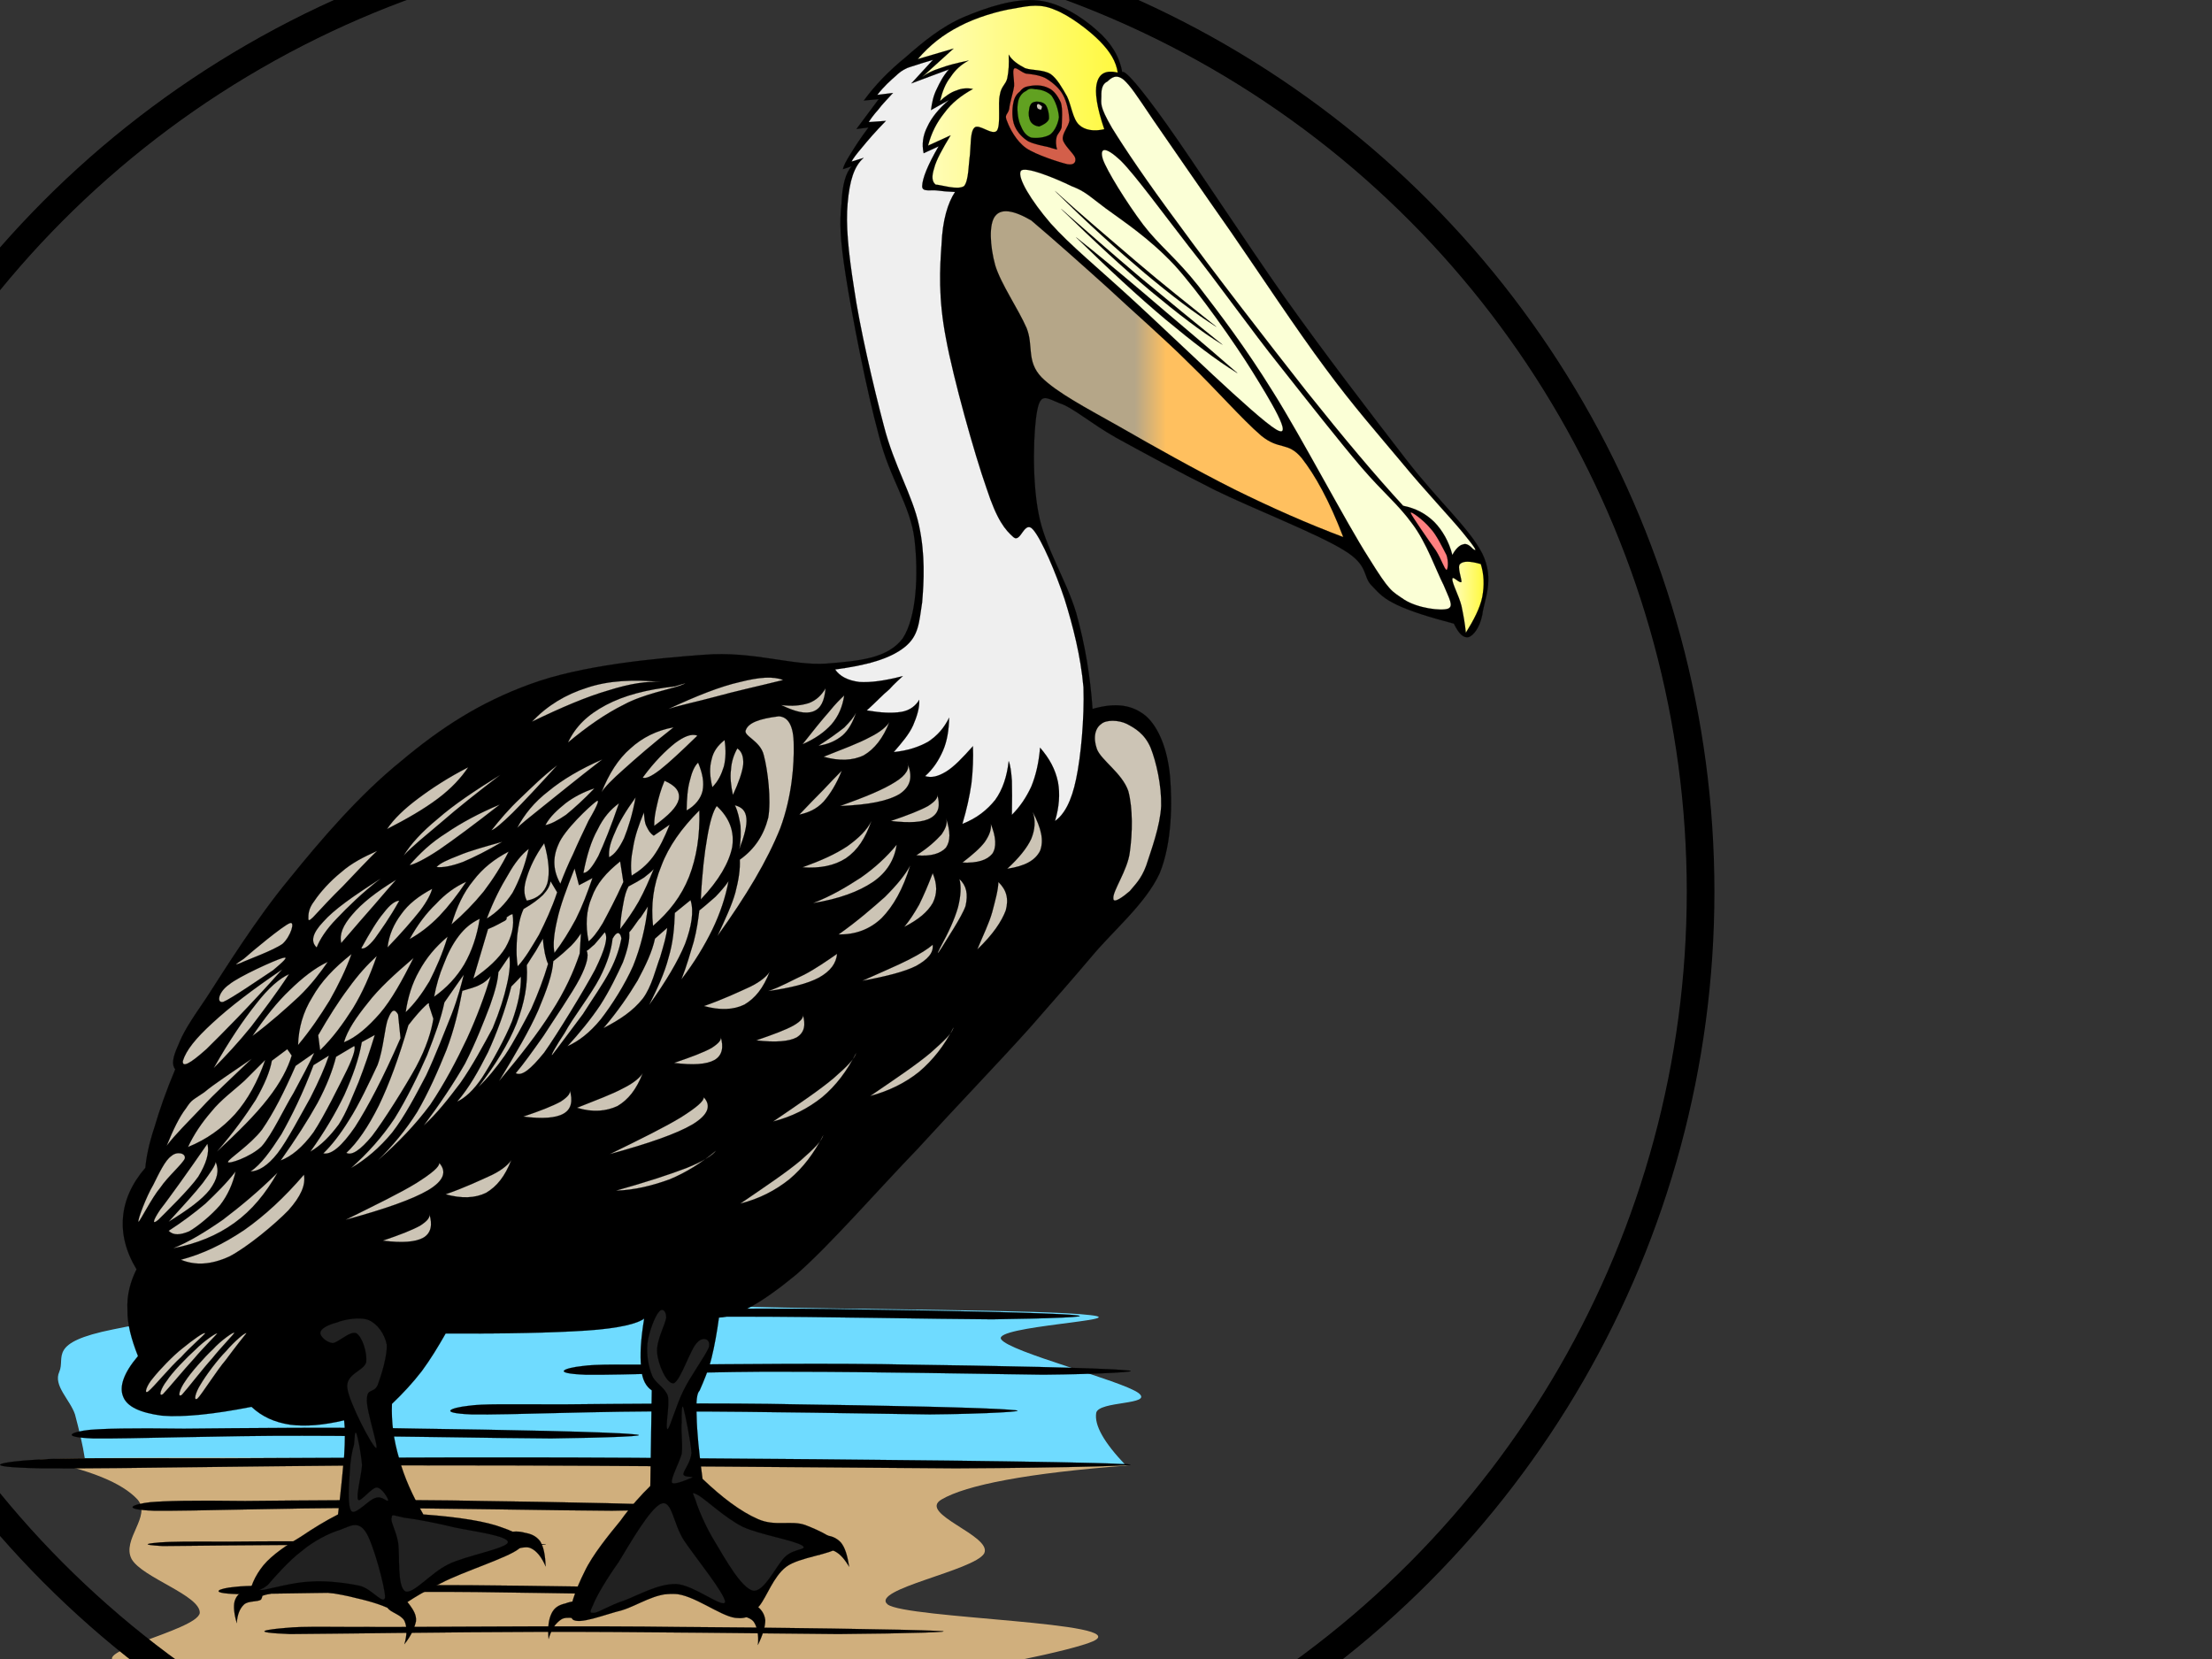<?xml version="1.0"?><svg width="640" height="480" xmlns="http://www.w3.org/2000/svg">
 <rect width="100%" height="100%" fill="#333333" stroke="none"/>
 <g>
  <title>Layer 1</title>
  <g id="g5">
   <linearGradient x1="0.499" y1="1" x2="0.499" y2="1" id="XMLID_7_">
    <stop offset="0" id="stop8" stop-color="#bffbff"/>
    <stop offset="1" id="stop10" stop-color="#1fbaff"/>
   </linearGradient>
   <path d="m24.607,422.357c-0.709,-4.609 -1.773,-8.794 -2.908,-13.118c-1.419,-4.257 -6.383,-8.37 -4.54,-12.343c1.844,-4.255 -3.546,-8.439 15.604,-12.269c19.148,-4.114 67.448,-9.505 98.086,-10.711c30.426,-1.203 52.199,2.909 83.334,4.114c31.208,0.923 88.157,0.852 101.349,2.482c12.412,1.418 -28.227,3.193 -25.885,6.95c2.267,3.688 34.965,11.986 39.786,15.604c4.398,3.476 -11.63,2.198 -12.269,5.744c-0.567,3.547 2.199,8.512 8.58,15.178l0,0c-73.19,-0.567 -133.618,-1.063 -184.257,-1.205c-50.567,-0.283 -88.795,-0.426 -116.88,-0.426l0,0z" id="path12" fill-rule="evenodd" fill="url(#XMLID_7_)"/>
   <linearGradient x1="0.497" y1="0.986" x2="0.497" y2="0.986" id="XMLID_8_">
    <stop offset="0" id="stop15" stop-color="#a1763c"/>
    <stop offset="1" id="stop17" stop-color="#ffe8bf"/>
   </linearGradient>
   <path d="m11.415,422.357c14.54,2.838 23.902,6.668 28.37,11.49c4.185,4.822 -4.681,11.561 -1.703,17.234c3.049,5.391 19.93,10.497 19.717,15.603c-0.78,5.18 -35.391,11.917 -22.554,14.753c13.05,2.412 74.895,-2.199 100.144,0.426c24.894,2.412 18.866,15.887 49.221,14.751c30.569,-1.416 119.152,-16.241 131.706,-21.772c11.915,-5.533 -54.257,-6.525 -59.505,-10.639c-5.178,-4.324 25.106,-9.787 27.942,-14.753c2.554,-5.105 -19.433,-11.487 -12.339,-15.603c7.091,-4.186 24.894,-7.659 54.185,-9.858l0,0c-97.236,-1.275 -170.5,-1.7 -223.622,-2.057c-52.767,-0.354 -82.91,-0.212 -91.562,0.425l0,0z" id="path19" fill-rule="evenodd" fill="url(#XMLID_8_)"/>
   <path d="m10.209,422.357c8.794,-0.637 22.625,-0.425 54.611,-0.425c32.127,-0.14 91.988,-0.497 135.818,0c43.688,0.284 110.286,0.921 123.478,1.632c12.268,0.354 -15.463,1.135 -47.591,1.277c-32.483,-0.214 -99.222,-0.853 -143.62,-0.853c-44.61,-0.212 -99.859,1.063 -120.64,0.853c-20.638,-0.424 -10.85,-1.988 -2.056,-2.484l0,0l-0,0z" id="path21" stroke-miterlimit="10" stroke-width="0.036" stroke="black" fill-rule="evenodd"/>
   <path d="m43.543,434.627c4.327,-0.354 11.277,-0.567 27.377,-0.354c16.029,-0.143 46.1,-0.496 68.086,0c21.774,0.283 55.461,0.922 61.986,1.629c6.242,0.499 -8.014,0.996 -23.9,1.206c-16.382,-0.07 -49.788,-0.778 -72.058,-0.778c-22.553,-0.07 -49.93,0.921 -60.498,0.778c-10.284,-0.423 -5.602,-1.983 -0.993,-2.481l0,0z" id="path23" stroke-miterlimit="10" stroke-width="0.036" stroke="black" fill-rule="evenodd"/>
   <path d="m46.38,446.259c2.979,-0.213 8.015,-0.284 19.221,-0.213c11.206,-0.143 32.341,-0.143 47.801,0c15.391,0 38.725,0.425 43.477,0.71c4.255,0.141 -5.532,0.425 -16.738,0.567c-11.561,-0.143 -34.894,-0.355 -50.568,-0.355c-15.816,0.071 -35.178,0.284 -42.483,0.355c-7.305,-0.426 -3.901,-0.78 -0.71,-1.064l0,0z" id="path25" stroke-miterlimit="10" stroke-width="0.036" stroke="black" fill-rule="evenodd"/>
   <path d="m67.728,459.167c3.83,-0.496 9.929,-0.354 24.042,-0.354c14.115,-0.284 40.569,-0.284 59.931,0c19.078,0.211 48.725,0.779 54.469,1.417c5.319,0.212 -6.88,0.923 -20.994,0.993c-14.326,0.072 -43.831,-0.781 -63.334,-0.639c-19.788,0.071 -43.902,0.568 -53.192,0.639c-8.936,-0.284 -5.035,-1.702 -0.922,-2.056l0,0z" id="path27" stroke-miterlimit="10" stroke-width="0.036" stroke="black" fill-rule="evenodd"/>
   <path d="m82.622,471.011c5.32,-0.567 13.405,-0.212 32.767,-0.282c19.361,-0.072 55.107,-0.355 81.562,0c26.313,0.14 66.102,0.708 74.186,1.135c7.59,0.282 -9.505,0.779 -28.581,0.922c-19.505,-0.143 -59.646,-0.711 -86.243,-0.64c-26.951,0.071 -59.93,0.567 -72.414,0.64c-12.483,-0.497 -6.525,-1.349 -1.277,-1.775l0,0z" id="path29" stroke-miterlimit="10" stroke-width="0.036" stroke="black" fill-rule="evenodd"/>
   <path d="m25.883,413.706c4.327,-0.354 11.277,-0.567 27.377,-0.354c16.028,-0.143 46.1,-0.496 68.086,0c21.773,0.282 55.461,0.922 61.986,1.633c6.241,0.495 -8.013,0.991 -23.9,1.203c-16.454,-0.07 -49.646,-0.778 -71.987,-0.778c-22.555,-0.072 -49.931,0.921 -60.498,0.778c-10.213,-0.426 -5.744,-1.986 -1.064,-2.482l0,0z" id="path31" stroke-miterlimit="10" stroke-width="0.036" stroke="black" fill-rule="evenodd"/>
   <path d="m135.46,406.754c4.326,-0.637 11.276,-0.425 27.376,-0.425c16.028,-0.143 46.1,-0.496 68.085,0c21.774,0.284 55.463,0.922 61.986,1.631c6.242,0.354 -8.013,1.136 -23.9,1.278c-16.452,-0.214 -49.646,-0.854 -71.986,-0.854c-22.482,-0.212 -50.072,1.063 -60.569,0.854c-10.283,-0.427 -5.602,-1.987 -0.992,-2.484l0,0z" id="path33" stroke-miterlimit="10" stroke-width="0.036" stroke="black" fill-rule="evenodd"/>
   <path d="m168.298,395.265c4.326,-0.637 11.277,-0.426 27.377,-0.426c16.028,-0.143 46.101,-0.496 68.085,0c21.632,0.284 55.392,0.922 61.917,1.632c6.17,0.354 -7.872,1.136 -23.831,1.276c-16.382,-0.213 -49.787,-0.852 -72.059,-0.852c-22.553,-0.212 -49.93,1.063 -60.497,0.852c-10.283,-0.425 -5.602,-1.986 -0.992,-2.482l0,0z" id="path35" stroke-miterlimit="10" stroke-width="0.036" stroke="black" fill-rule="evenodd"/>
   <path d="m153.545,379.237c4.396,-0.354 11.135,-0.567 27.306,-0.354c15.956,-0.143 46.241,-0.496 68.157,0c21.63,0.282 55.39,0.922 61.916,1.631c6.169,0.497 -7.873,0.993 -23.83,1.205c-16.384,-0.071 -49.789,-0.778 -72.059,-0.778c-22.554,-0.072 -49.931,0.921 -60.498,0.778c-10.283,-0.426 -5.602,-1.986 -0.992,-2.482l0,0z" id="path37" stroke-miterlimit="10" stroke-width="0.036" stroke="black" fill-rule="evenodd"/>
   <path d="m324.684,20.862c-0.781,-4.61 -3.405,-8.724 -7.305,-12.057c-4.043,-3.688 -10.568,-7.944 -16.88,-8.653c-6.667,-0.78 -15.035,1.986 -21.562,4.752c-6.523,2.766 -12.057,7.376 -16.879,11.631c-5.036,4.115 -8.796,8.014 -12.129,12.554l0,0l4.327,-0.425l-6.454,8.653l3.475,-0.427l0,0c-2.411,3.192 -3.972,5.675 -5.248,7.732c-1.275,2.056 -1.986,3.403 -2.129,4.326l0,0l2.556,-0.852l0,0c-1.774,1.844 -2.767,5.461 -2.98,10.852c-0.567,5.178 -0.497,9.929 1.278,21.135c1.771,11.276 5.956,32.837 9.503,45.816c3.121,12.625 9.22,20.355 10.355,30.284c1.134,9.858 0.636,22.27 -3.406,28.51c-4.396,5.816 -12.482,6.525 -22.055,7.305c-9.861,0.71 -21.137,-3.688 -35.463,-2.553c-14.539,1.064 -35.462,3.05 -50.143,8.44c-14.681,5.319 -26.029,12.695 -37.589,22.412c-11.916,9.646 -22.909,22.412 -32.412,34.184c-9.433,11.418 -18.44,25.889 -23.759,34.115c-5.319,7.73 -6.88,10.426 -8.228,13.829c-1.63,3.548 -1.915,5.676 -0.85,6.951l0,0c-2.695,6.383 -4.611,11.985 -6.029,16.809c-1.561,4.682 -2.34,8.581 -2.624,11.702l0,0c-3.972,4.611 -6.028,9.361 -6.454,14.256c-0.426,4.894 0.78,9.929 3.901,15.106l0,0c-1.772,3.546 -2.837,7.447 -2.624,11.703c-0.071,4.113 1.134,8.58 3.05,13.403l0,0c-4.114,4.824 -5.461,8.795 -4.327,11.633c1.064,2.978 4.894,4.752 11.206,5.602c6.17,0.497 14.823,-0.353 25.958,-2.552l0,0c3.05,2.836 6.596,4.467 11.206,5.178c4.539,0.566 9.646,0.141 15.603,-1.278l0,0c0.284,2.484 0.284,5.673 0,10.354c-0.425,4.542 -0.921,10.072 -1.772,16.882l0,0c-3.758,1.913 -7.093,3.973 -10.781,6.454c-3.83,2.269 -8.156,5.106 -10.78,8.227c-2.412,2.979 -4.113,6.523 -4.327,10.354l0,0c4.256,-1.985 9.008,-2.907 14.256,-3.049c5.106,-0.071 11.986,0.921 16.808,2.199c4.681,1.063 8.441,2.268 11.277,3.899l0,0c2.908,-2.481 7.376,-5.32 13.405,-8.227c6.17,-3.263 19.221,-7.305 22.482,-9.929c2.837,-2.696 -0.213,-4.539 -4.751,-6.1c-4.61,-1.774 -12.341,-3.05 -22.909,-3.83l0,0c-3.12,-5.461 -5.531,-10.709 -6.95,-16.028c-1.632,-5.392 -2.341,-10.71 -2.128,-15.959l0,0c3.263,-3.12 5.958,-6.028 8.653,-9.503c2.553,-3.476 4.751,-7.094 6.88,-10.852l0,0c17.659,0.07 30.851,-0.212 40.639,-0.851c9.716,-0.64 14.963,-2.058 16.807,-3.476l0,0c-0.992,5.957 -1.275,10.709 -0.85,14.255c0.212,3.547 1.489,5.462 3.049,6.525l0,0l-0.424,27.66l0,0c-2.625,2.554 -5.604,5.816 -8.653,10.071c-3.263,3.972 -8.085,9.858 -10.355,14.68c-2.342,4.681 -5.32,11.847 -3.475,13.831c1.844,1.633 9.149,-1.349 14.255,-2.624c4.681,-1.418 9.716,-5.105 15.107,-4.751c5.532,0.143 13.261,6.384 17.731,6.95c3.97,0.425 4.47,-0.993 6.951,-3.477c2.199,-2.765 4.042,-8.438 7.729,-11.275c3.688,-2.839 13.617,-3.688 14.753,-5.603c0.778,-2.271 -5.248,-4.966 -9.079,-6.456c-4.113,-1.559 -8.723,0.497 -13.829,-1.771c-5.037,-2.199 -10.284,-6.172 -16.028,-11.632l0,0c-1.064,-7.874 -1.633,-13.831 -1.703,-18.157c-0.213,-4.397 0.07,-6.667 0.851,-7.376l0,0c1.206,-2.766 2.624,-6.029 3.477,-9.504c0.851,-3.475 1.561,-7.447 2.126,-11.632l0,0c5.463,-0.282 12.695,-4.467 22.483,-12.554c9.716,-8.51 23.404,-24.255 35.036,-36.312c11.276,-12.341 23.9,-25.462 32.412,-34.966c8.298,-9.504 11.276,-12.836 17.66,-20.354c6.312,-7.659 15.886,-15.533 19.931,-24.397c3.615,-8.794 3.615,-20.71 2.977,-28.085c-0.71,-7.731 -3.262,-14.043 -6.879,-17.306c-3.972,-3.333 -8.795,-4.043 -15.532,-2.128l0,0c-0.639,-9.22 -2.128,-18.511 -4.752,-27.873c-2.836,-9.433 -9.008,-18.866 -10.851,-28.583c-1.985,-10 -1.489,-24.397 -0.425,-29.787c0.991,-5.32 2.624,-3.759 6.523,-2.2c3.688,1.136 8.865,5.745 16.384,10.001c7.517,4.113 17.375,9.503 28.511,15.106c10.851,5.32 29.434,12.554 37.164,17.306c7.518,4.467 5.531,7.73 8.227,10.354c2.411,2.553 3.406,3.688 7.376,5.603c3.901,1.844 9.362,3.547 16.383,5.391l0,0c1.49,3.049 2.838,4.254 4.326,3.901c1.278,-0.497 3.121,-2.554 3.902,-6.455c0.497,-4.326 3.688,-10.142 0,-17.731c-3.902,-7.518 -12.625,-15.036 -22.058,-27.234c-9.645,-12.482 -23.476,-30.497 -34.966,-46.667c-11.632,-16.525 -26.312,-39.079 -34.184,-50.143c-7.873,-11.057 -12.2,-15.951 -12.979,-15.242l0,0z" id="path39" stroke-miterlimit="10" stroke-width="0.036" stroke="black" fill-rule="evenodd"/>
   <linearGradient x1="0.014" y1="0.506" x2="0.974" y2="0.506" id="XMLID_9_">
    <stop offset="0" id="stop42" stop-color="#fffdbf"/>
    <stop offset="1" id="stop44" stop-color="#fff93f"/>
   </linearGradient>
   <path d="m428.445,163.205c0.922,2.908 1.062,6.169 0.425,9.503c-0.639,3.191 -2.484,6.737 -4.752,10.355l0,0c-0.284,-2.767 -0.71,-5.107 -1.277,-7.802c-0.709,-2.837 -2.765,-6.596 -2.624,-7.73c0,-1.135 2.057,1.348 2.624,0.851c0.143,-0.78 -1.275,-4.326 -0.425,-5.177c0.921,-0.922 2.837,-0.922 6.029,0l0,0z" id="path46" stroke-miterlimit="10" stroke-width="0.036" stroke="black" fill-rule="evenodd" fill="url(#XMLID_9_)"/>
   <path d="m418.517,164.907c-0.711,-0.426 -1.351,-2.837 -3.052,-5.603c-2.057,-2.837 -6.949,-9.929 -7.305,-10.852c-0.284,-0.922 3.688,1.986 5.604,4.327c1.843,1.844 3.688,5.815 4.753,7.801c0.707,2.057 0.352,4.327 0,4.327l0,0z" id="path48" stroke-miterlimit="10" stroke-width="0.036" stroke="black" fill-rule="evenodd" fill="#ff8080"/>
   <linearGradient x1="0" y1="0.498" x2="1" y2="0.498" id="XMLID_10_">
    <stop offset="0" id="stop51" stop-color="#fffdbf"/>
    <stop offset="1" id="stop53" stop-color="#fff93f"/>
   </linearGradient>
   <path d="m319.505,37.386c-2.126,-6.241 -2.836,-10.709 -2.126,-13.404c0.708,-2.767 2.623,-3.759 6.028,-2.979l0,0c-0.497,-3.192 -2.129,-5.958 -5.178,-9.079c-3.121,-3.191 -9.008,-7.588 -12.979,-9.078c-4.112,-1.773 -7.162,-1.276 -11.632,-0.425c-4.822,0.709 -11.347,2.695 -16.028,5.177c-4.822,2.482 -8.582,5.461 -12.057,9.503l0,0l10.355,-3.049l-9.08,8.227l0,0c1.278,-0.993 2.909,-1.844 5.179,-2.553c2.27,-0.851 4.822,-1.489 8.229,-2.198l0,0c-2.2,1.205 -3.832,2.694 -5.178,4.751c-1.49,1.844 -2.413,4.255 -3.051,6.951l0,0c1.418,-1.348 3.263,-2.625 4.751,-3.051c1.42,-0.638 3.263,-0.78 4.753,-0.425l0,0c-3.333,1.845 -6.171,4.043 -8.228,6.88c-2.271,2.837 -3.759,5.745 -4.752,9.503l0,0l6.526,-2.979l0,0c-2.342,3.902 -4.185,7.164 -4.753,9.504c-0.78,2.412 -0.638,3.901 0.426,4.751l0,0c-1.418,-0.142 -1.418,-0.142 0,0c1.346,0 6.384,1.702 8.227,0.425c1.349,-1.56 1.278,-6.313 1.703,-9.078c0.282,-2.979 0.07,-6.596 1.276,-7.802c1.275,-1.347 5.178,2.412 6.524,0.852c1.207,-1.774 0.214,-7.873 0.85,-10.355c0.357,-2.482 1.703,-2.978 2.129,-4.751c0.425,-1.987 0.567,-4.184 0.425,-6.88l0,0c0.994,1.703 2.839,2.908 4.752,3.901c1.987,0.709 5.178,0.355 7.377,1.702c1.845,1.278 3.334,3.972 4.751,6.455c1.207,2.41 1.633,6.525 3.476,8.227c1.631,1.561 4.326,1.988 7.305,1.277l0,0z" id="path55" stroke-miterlimit="10" stroke-width="0.036" stroke="black" fill-rule="evenodd" fill="url(#XMLID_10_)"/>
   <path d="m405.962,146.326c-8.157,-8.866 -17.163,-19.575 -28.085,-33.264c-10.924,-13.901 -27.378,-35.106 -36.739,-48.016c-9.576,-12.907 -15.675,-21.985 -19.434,-28.085c-3.688,-6.383 -3.05,-6.95 -3.05,-9.078c-0.07,-2.341 0.426,-3.688 1.774,-4.327c0.992,-0.921 2.481,-2.34 4.752,-0.425c1.985,1.844 3.475,4.113 8.58,11.703c5.106,7.376 13.972,20.284 22.483,32.412c8.37,12.128 18.724,27.874 27.235,39.292c8.155,11.064 15.318,19.149 22.055,27.235c6.526,7.943 14.258,16.1 17.731,20.355c3.405,4.185 4.398,5.674 2.98,4.752l0,0c-1.063,-1.135 -2.057,-1.773 -2.98,-1.348c-0.922,0.143 -2.197,1.348 -3.049,3.05l0,0c-0.993,-3.972 -2.979,-7.234 -5.178,-9.504c-2.551,-2.483 -5.318,-3.973 -9.075,-4.752l0,0z" id="path57" stroke-miterlimit="10" stroke-width="0.036" stroke="black" fill-rule="evenodd" fill="#fbffd6"/>
   <path d="m346.74,82.777c-6.453,-8.156 -11.419,-11.773 -15.957,-17.731c-4.824,-6.382 -10.639,-15.815 -11.703,-19.007c-0.993,-3.334 0.638,-3.83 5.177,0.425c4.256,4.255 11.986,14.894 19.93,25.107c7.873,9.858 17.731,23.83 26.314,34.54c8.297,10.497 16.808,21.348 23.332,29.007c6.384,7.448 10.568,10.64 14.753,16.384c4.185,5.531 6.949,13.618 9.077,17.731c1.632,3.971 3.05,6.17 1.278,6.879c-1.985,0.709 -8.724,-0.142 -12.554,-2.554c-3.832,-2.624 -4.185,-2.198 -10.355,-12.127c-6.597,-10.284 -19.361,-34.752 -27.66,-47.944c-8.226,-13.263 -15.531,-22.766 -21.632,-30.71l0,0z" id="path59" stroke-miterlimit="10" stroke-width="0.036" stroke="black" fill-rule="evenodd" fill="#fbffd6"/>
   <path d="m319.933,60.295c-5.037,-3.76 -5.888,-4.895 -9.93,-6.455c-4.327,-2.127 -13.688,-6.028 -14.682,-4.325c-0.992,1.915 2.978,8.51 8.652,15.106c5.603,6.313 13.617,12.767 24.61,22.909c10.922,10 34.683,33.192 40.639,36.738c5.533,3.263 -2.057,-9.007 -6.88,-16.808c-4.964,-8.016 -15.46,-22.979 -22.482,-30.711c-7.445,-7.943 -14.822,-12.695 -19.927,-16.454l0,0z" id="path61" stroke-miterlimit="10" stroke-width="0.036" stroke="black" fill-rule="evenodd" fill="#fbffd6"/>
   <linearGradient x1="0.412" y1="0.693" x2="0.602" y2="0.693" id="XMLID_11_">
    <stop offset="0" id="stop64" stop-color="#b5a688"/>
    <stop offset="0.466" id="stop66" stop-color="#ffc05f"/>
   </linearGradient>
   <path d="m298.371,63.77c-5.248,-3.05 -8.723,-3.475 -10.426,-1.276c-1.843,2.27 -1.561,8.581 0,14.255c1.631,5.391 6.666,12.625 9.078,18.157c2.058,5.106 -0.143,9.575 4.326,14.255c4.469,4.469 13.05,8.937 22.482,14.256c9.362,5.391 22.27,12.625 33.263,18.157c10.781,5.319 21.207,9.929 31.562,13.83l0,0c-4.042,-10.568 -8.155,-17.943 -12.058,-22.908c-4.042,-4.824 -6.383,-2.128 -11.702,-6.455c-5.532,-4.751 -13.334,-13.688 -20.71,-20.78c-7.517,-7.518 -16.17,-14.965 -23.758,-22.057c-7.801,-7.022 -14.966,-13.405 -22.057,-19.434l0,0z" id="path68" stroke-miterlimit="10" stroke-width="0.036" stroke="black" fill-rule="evenodd" fill="url(#XMLID_11_)"/>
   <path d="m263.334,19.372c-1.063,0.284 -2.694,1.135 -4.112,2.554c-1.49,1.276 -3.547,3.121 -5.391,5.531l0,0l4.54,-0.566l0,0c-1.703,1.914 -3.121,3.262 -4.256,4.822c-1.207,1.347 -2.128,2.553 -2.768,3.617l0,0l4.966,-0.354l0,0c-2.979,3.049 -5.248,5.673 -6.809,7.588c-1.631,1.915 -2.767,3.403 -3.12,4.184l0,0l3.475,-1.063l0,0c-2.767,2.411 -4.042,6.667 -4.609,13.049c-0.568,6.171 0.143,13.83 1.843,24.611c1.561,10.922 5.533,28.157 8.653,39.93c2.907,11.418 8.299,20.071 10.142,28.724c1.845,8.439 1.419,16.312 0.921,22.269c-0.921,5.816 -0.921,9.717 -5.178,13.05c-4.253,3.334 -10.921,5.177 -19.998,6.383l0,0c1.346,1.986 3.688,3.192 7.021,3.617c3.191,0.212 7.376,-0.355 12.553,-1.703l0,0c-0.778,0.781 -2.339,2.058 -3.899,3.83c-1.915,1.561 -3.83,3.688 -6.526,6.099l0,0c4.257,0.71 7.235,0.852 10.001,0.426c2.553,-0.426 4.185,-1.844 5.177,-3.475l0,0c0.143,2.34 -0.71,4.893 -1.771,7.376c-1.136,2.553 -3.264,5.035 -5.605,7.73l0,0c4.045,-0.425 7.094,-1.417 9.93,-2.978c2.767,-1.844 4.541,-3.902 6.1,-6.951l0,0c-0.07,3.476 -0.566,6.737 -1.772,9.504c-1.206,2.766 -2.838,5.319 -5.178,7.376l0,0c1.771,0.566 3.688,0.141 6.028,-1.277c2.34,-1.418 4.751,-3.971 7.802,-7.375l0,0c0.143,3.333 0,7.021 -0.427,10.78c-0.566,3.83 -1.346,7.447 -2.624,11.702l0,0c4.185,-1.63 7.163,-4.042 9.505,-6.95c2.199,-3.049 3.403,-6.879 3.899,-11.206l0,0c0.498,1.206 0.71,2.979 0.924,5.604c0.07,2.624 0.07,5.745 0,9.929l0,0c2.34,-2.341 4.112,-4.965 5.603,-8.157c1.346,-3.263 2.199,-7.021 2.553,-11.277l0,0c2.766,3.192 4.398,6.241 5.177,9.929c0.64,3.476 0.354,7.234 -0.851,11.277l0,0c2.626,-1.844 4.753,-5.604 6.1,-12.128c1.418,-6.666 2.411,-17.802 2.128,-26.524c-0.779,-9.008 -3.05,-17.802 -5.462,-25.533c-2.554,-7.66 -6.596,-17.163 -9.077,-20.071c-2.624,-3.05 -3.546,4.042 -5.745,2.128c-2.342,-2.128 -4.681,-4.681 -7.802,-14.256c-3.405,-9.646 -9.575,-31.632 -11.702,-43.264c-2.269,-11.773 -1.772,-20.284 -1.275,-27.163c0.282,-7.093 1.843,-12.057 3.899,-15.178l0,0c-1.985,-0.071 -3.617,-0.214 -5.178,-0.426c-1.772,-0.284 -4.396,0.567 -4.327,-1.277c0.072,-2.198 1.563,-6.028 4.752,-11.489l0,0l-4.324,1.986l0,0c-0.567,-2.624 -0.213,-5.178 1.063,-7.66c1.205,-2.624 3.192,-5.105 6.241,-7.73l0,0l-5.178,2.908l0,0c0.284,-2.128 0.638,-4.043 1.63,-6.029c0.924,-1.986 1.917,-3.9 3.548,-5.745l0,0l-10.853,4.042l6.241,-6.809l0,0c-2.2,0.641 -4.399,1.35 -6.598,2.059l0,0z" id="path70" stroke-miterlimit="10" stroke-width="0.036" stroke="black" fill-rule="evenodd" fill="#efefef"/>
   <path d="m293.405,19.868c-0.566,0.568 0.07,2.979 0,5.037c-0.282,2.056 -1.205,4.539 -1.418,6.596c-0.354,1.702 -1.561,1.56 -0.567,3.688c0.638,1.772 2.553,5.602 5.461,7.659c2.767,1.915 9.574,4.114 11.986,4.68c2.199,0.355 2.482,-0.921 2.199,-1.914c-0.355,-1.135 -3.263,-3.618 -3.548,-5.249c-0.282,-1.772 1.633,-3.617 1.917,-5.532c-0.142,-2.34 -0.781,-5.461 -1.917,-7.447c-1.133,-2.127 -3.617,-4.043 -5.248,-4.894c-1.843,-0.851 -4.113,-1.064 -5.46,-1.206c-1.489,-0.495 -2.978,-2.056 -3.405,-1.418l0,0z" id="path72" stroke-miterlimit="10" stroke-width="0.036" stroke="black" fill-rule="evenodd" fill="#d35f4a"/>
   <path d="m297.165,25.047c-0.78,0.141 -1.49,0.638 -2.129,1.488c-0.85,0.638 -1.561,1.631 -1.843,3.263c-0.354,1.702 -0.496,4.68 0.425,6.738c0.781,1.773 2.199,3.333 3.972,4.397c1.702,0.78 3.83,1.206 5.533,1.561c1.275,0.354 2.269,0.709 2.695,0.78l0,0c-0.284,-1.277 -0.427,-2.34 -0.143,-3.475c0.214,-1.135 1.064,-1.489 1.489,-2.979c0.071,-1.774 0.354,-5.32 -0.212,-7.093c-0.853,-1.915 -2.059,-3.617 -3.619,-4.255c-1.699,-0.852 -3.756,-0.993 -6.168,-0.425l0,0z" id="path74" stroke-miterlimit="10" stroke-width="0.036" stroke="black" fill-rule="evenodd"/>
   <path d="m299.577,25.826c-1.278,-0.284 -1.916,-0.213 -2.696,0.497c-1.063,0.425 -2.127,1.702 -2.34,3.262c-0.354,1.561 -0.142,4.611 0.638,6.454c0.711,1.774 1.489,3.121 3.12,3.76c1.418,0.283 4.114,0.071 5.603,-0.921c1.349,-1.064 2.271,-3.263 2.484,-4.965c-0.143,-2.27 -1.063,-4.751 -2.199,-6.312c-1.349,-1.278 -3.334,-1.775 -4.61,-1.775l0,0z" id="path76" stroke-miterlimit="10" stroke-width="0.036" stroke="black" fill-rule="evenodd" fill="#61a121"/>
   <path d="m299.01,29.584c-0.781,0.213 -1.207,1.277 -1.277,2.341c-0.212,0.922 -0.071,2.271 0.425,3.192c0.496,0.851 1.42,1.348 2.483,1.489c0.922,-0.354 2.411,-1.064 2.836,-2.128c0.143,-1.205 -0.282,-3.333 -0.993,-4.185c-0.779,-0.92 -2.767,-1.062 -3.474,-0.709l0,0z" id="path78" stroke-miterlimit="10" stroke-width="0.036" stroke="black" fill-rule="evenodd"/>
   <path d="m311.35,68.663c9.576,9.363 17.944,17.093 25.887,23.76c7.872,6.525 14.541,11.702 20.782,15.532l0,0c-10.144,-8.865 -19.08,-16.241 -26.81,-22.908c-7.802,-6.596 -14.328,-12.057 -19.859,-16.384l0,0z" id="path80" stroke-miterlimit="10" stroke-width="0.036" stroke="black" fill-rule="evenodd"/>
   <path d="m307.022,60.437c9.576,9.362 17.945,17.092 25.888,23.759c7.874,6.525 14.54,11.703 20.781,15.532l0,0c-8.156,-6.525 -15.889,-12.908 -23.761,-19.433c-7.87,-6.667 -15.318,-13.192 -22.908,-19.858l0,0z" id="path82" stroke-miterlimit="10" stroke-width="0.036" stroke="black" fill-rule="evenodd"/>
   <path d="m305.25,55.26c9.435,9.361 18.085,17.092 25.959,23.759c7.801,6.525 14.609,11.702 20.708,15.532l0,0c-7.941,-6.383 -15.46,-12.27 -23.333,-19.007c-7.943,-6.81 -15.46,-13.122 -23.334,-20.284l0,0z" id="path84" stroke-miterlimit="10" stroke-width="0.036" stroke="black" fill-rule="evenodd"/>
   <linearGradient x1="0.5" y1="0.998" x2="0.5" y2="0.998" id="XMLID_12_">
    <stop offset="0" id="stop87" stop-color="#b5a688"/>
    <stop offset="0.466" id="stop89" stop-color="#e2e2e2"/>
   </linearGradient>
   <path d="m300.214,30.152c0.143,-0.284 0.924,0.284 1.278,0.639c0.07,0.284 -0.215,0.708 -0.284,0.993c-0.355,-0.071 -0.78,-0.212 -0.994,-0.426c-0.282,-0.354 -0.282,-1.134 0,-1.206l0,0zm-42.907,178.798c-0.639,1.063 -2.412,2.767 -5.604,4.327c-3.261,1.773 -7.729,3.404 -13.404,5.674l0,0c4.47,1.277 8.44,1.135 11.632,-0.425c3.049,-1.775 5.601,-4.965 7.376,-9.576l0,0zm5.177,11.702c0.85,1.49 -0.214,3.618 -3.478,5.603c-3.475,2.199 -8.438,4.255 -15.956,6.95l0,0c8.369,-0.354 13.76,-1.418 17.234,-3.475c3.264,-2.198 3.904,-5.035 2.2,-9.078l0,0zm8.652,9.079c0.356,0.993 -0.425,2.057 -2.624,3.475c-2.34,1.277 -5.745,2.624 -10.78,4.327l0,0c5.46,0.638 9.435,0.426 11.632,-0.922c2.269,-1.349 2.765,-3.547 1.772,-6.88l0,0zm2.553,6.879c0.496,1.49 0.07,2.837 -1.275,4.823c-1.49,1.63 -3.832,3.901 -7.306,6.028l0,0c4.324,0.426 7.091,-0.567 8.581,-2.199c1.349,-1.985 1.349,-4.609 0,-8.652l0,0zm12.978,1.772c0.215,1.561 -0.354,3.192 -1.7,5.178c-1.349,1.845 -3.617,3.759 -6.526,6.029l0,0c4.47,0.141 7.094,-0.71 8.654,-2.554c1.275,-1.843 1.133,-4.822 -0.428,-8.653l0,0zm12.129,-3.474c0.852,2.341 0.71,5.035 -0.425,7.801c-1.206,2.625 -3.617,5.603 -6.951,8.652l0,0c5.177,-0.779 8.086,-2.411 9.504,-5.176c1.135,-2.979 0.426,-6.383 -2.128,-11.277l0,0zm28.085,22.908c1.42,-1.774 3.263,-3.334 4.753,-7.376c1.418,-4.397 4.042,-11.418 4.327,-17.234c0.142,-5.957 -1.418,-12.766 -3.051,-16.879c-1.773,-4.113 -4.609,-5.674 -6.879,-6.879c-2.481,-1.206 -6.029,-1.206 -7.377,0c-1.773,1.206 -2.481,3.9 -1.275,7.305c1.275,3.262 7.305,6.951 9.077,12.128c1.349,5.106 1.206,12.199 0.425,17.731c-0.637,5.178 -5.034,11.277 -4.752,13.334c-0.069,1.7 3.052,-0.641 4.752,-2.13l0,0zm-101.561,-50.568c-5.745,0.709 -8.724,1.915 -9.505,3.901c-0.993,1.773 4.185,3.05 5.178,7.376c1.134,4.254 2.199,12.836 1.276,18.084c-1.276,4.964 -3.83,9.008 -8.227,12.129l0,0c0.142,2.694 -0.284,5.672 -1.276,9.503c-0.993,3.617 -2.979,7.801 -5.178,12.553l0,0c8.44,-11.772 14.396,-21.772 18.156,-31.134c3.477,-9.362 4.042,-18.795 3.901,-24.186c0.001,-5.531 -1.63,-8.085 -4.325,-8.226l0,0zm26.809,30.284c-1.276,2.625 -3.688,4.965 -6.95,7.305c-3.546,2.341 -7.519,4.113 -12.979,6.099l0,0c4.965,0.354 9.148,-0.425 12.555,-2.624c3.401,-2.34 5.6,-5.745 7.374,-10.78l0,0zm7.306,6.88c-2.837,3.476 -6.384,6.738 -10.356,9.503c-4.254,2.767 -8.509,5.32 -13.829,7.376l0,0c7.519,-1.204 13.192,-3.333 17.307,-6.099c4.041,-2.766 6.238,-6.453 6.878,-10.78l0,0zm3.899,6.028c-1.488,2.767 -3.828,5.603 -7.305,9.079c-3.688,3.261 -7.801,6.878 -13.404,10.851l0,0c4.753,0.071 9.008,-1.418 12.482,-4.752c3.335,-3.404 6.171,-8.369 8.227,-15.178l0,0zm6.526,2.199c-1.349,3.545 -2.554,6.312 -3.902,9.077c-1.488,2.624 -2.836,4.681 -4.327,6.455l0,0c4.185,-2.128 6.741,-4.327 8.229,-6.879c1.348,-2.697 1.348,-5.39 0,-8.653l0,0l0,-0zm7.73,1.702c0.568,2.057 0.426,4.893 -0.425,8.227c-0.993,3.403 -2.624,7.02 -5.178,11.702l0,0c-0.994,1.986 -0.852,1.986 0.427,0c1.203,-2.058 5.885,-9.006 6.948,-12.127c0.782,-3.476 0.285,-5.887 -1.772,-7.802l0,0zm11.276,0.851c-0.07,2.411 -0.921,5.391 -1.771,8.652c-0.924,3.334 -2.624,6.668 -4.327,10.853l0,0c4.539,-4.327 7.021,-8.086 8.227,-11.278c0.92,-3.403 0.213,-5.957 -2.129,-8.227l0,0zm-19.006,18.156c-1.419,1.206 -3.477,2.553 -6.951,4.326c-3.475,1.772 -7.944,3.617 -13.404,6.1l0,0c6.878,-1.275 12.269,-2.624 15.604,-4.327c3.263,-1.844 5.034,-3.686 4.751,-6.099l0,0zm-27.66,2.624c-2.979,2.057 -6.241,4.327 -9.505,6.029c-3.545,1.63 -6.666,3.475 -10.426,4.75l0,0c6.456,-0.921 11.349,-2.125 14.683,-3.899c3.402,-1.914 4.963,-4.113 5.248,-6.88l0,0zm-19.505,5.178c-0.639,1.063 -2.41,2.767 -5.602,4.326c-3.264,1.489 -7.731,3.617 -13.405,5.603l0,0c4.608,1.277 8.51,1.135 11.702,-0.425c3.122,-1.843 5.462,-4.752 7.305,-9.504l0,0zm-36.738,29.362c-0.638,1.063 -2.411,2.767 -5.602,4.327c-3.263,1.772 -7.731,3.403 -13.405,5.674l0,0c4.61,1.418 8.511,0.992 11.702,-0.497c3.121,-1.845 5.461,-4.751 7.305,-9.504l0,0zm-38.014,25.108c-0.639,1.063 -2.412,2.765 -5.604,4.325c-3.262,1.491 -7.73,3.618 -13.404,5.604l0,0c4.61,1.275 8.511,1.136 11.702,-0.425c3.122,-1.845 5.462,-4.752 7.306,-9.504l0,0zm59.221,-2.697c-0.993,1.347 -3.76,3.121 -8.582,5.036c-4.824,1.844 -11.703,4.112 -20.355,6.525l0,0c5.461,-0.143 10.637,-1.489 15.531,-3.264c4.753,-1.984 9.221,-4.75 13.406,-8.297l0,0zm40.567,-28.298c-0.426,1.702 -2.624,3.901 -6.595,7.376c-4.045,3.405 -9.859,7.306 -17.449,12.482l0,0c5.534,-1.418 10.072,-3.76 14.186,-7.021c3.972,-3.333 7.163,-7.517 9.858,-12.837l0,0zm28.158,-7.376c-0.354,1.703 -2.768,3.901 -6.667,7.377c-4.043,3.405 -9.857,7.305 -17.448,12.481l0,0c5.319,-1.418 10.143,-3.759 14.185,-7.02c3.901,-3.335 7.305,-7.519 9.93,-12.838l0,0zm-37.661,31.137c-0.425,1.7 -2.624,3.899 -6.596,7.376c-4.042,3.403 -9.857,7.303 -17.447,12.482l0,0c5.533,-1.421 10.071,-3.76 14.185,-7.023c3.972,-3.333 7.161,-7.517 9.858,-12.835l0,0zm-29.789,-28.653c0.497,0.993 -0.354,2.057 -2.552,3.475c-2.271,1.275 -5.888,2.624 -10.852,4.326l0,0c5.532,0.708 9.433,0.426 11.703,-0.853c2.199,-1.275 2.767,-3.687 1.701,-6.948l0,0zm23.76,-6.455c0.496,0.993 -0.354,2.128 -2.553,3.403c-2.27,1.278 -5.887,2.624 -10.851,4.327l0,0c5.531,0.639 9.431,0.354 11.701,-0.851c2.199,-1.348 2.768,-3.545 1.703,-6.879l0,0zm-67.377,21.987c0.355,0.992 -0.424,2.056 -2.624,3.474c-2.34,1.277 -5.745,2.624 -10.78,4.327l0,0c5.461,0.708 9.433,0.425 11.631,-0.853c2.269,-1.275 2.766,-3.686 1.773,-6.948l0,0zm-40.639,35.886c0.355,0.993 -0.425,2.057 -2.624,3.475c-2.34,1.278 -5.745,2.624 -10.781,4.327l0,0c5.533,0.711 9.433,0.426 11.702,-0.85c2.2,-1.278 2.768,-3.689 1.703,-6.952l0,0zm79.434,-33.688c0.071,1.133 -2.127,2.979 -6.595,5.814c-4.681,2.837 -11.278,6.101 -20.568,10.639l0,0c11.419,-3.12 19.291,-5.887 23.9,-8.582c4.539,-2.764 5.534,-5.389 3.263,-7.871l0,0zm-76.526,19.007c0.071,1.135 -2.128,2.978 -6.596,5.816c-4.61,2.837 -11.347,6.098 -20.497,10.639l0,0c11.419,-3.121 19.291,-5.888 23.901,-8.583c4.61,-2.766 5.391,-5.39 3.192,-7.872l0,0zm-82.839,62.271c-1.772,1.985 -2.765,4.821 -1.347,3.829c1.561,-1.205 6.383,-7.162 9.503,-9.929c2.695,-2.979 6.737,-6.453 6.951,-6.878c-0.283,-0.497 -3.83,2.127 -6.525,4.324c-2.766,2.128 -6.808,6.384 -8.582,8.654l0,0zm4.043,0.709c-1.702,2.127 -2.624,4.894 -1.135,3.901c1.276,-1.277 6.312,-7.377 9.078,-10.354c2.554,-3.049 6.383,-6.809 6.596,-7.164c0,-0.426 -3.901,2.198 -6.241,4.611c-2.482,2.197 -6.879,6.737 -8.298,9.006l0,0zm5.32,0.142c-1.631,2.27 -2.412,4.966 -0.994,3.97c1.278,-1.346 6.029,-7.516 8.795,-10.565c2.482,-3.121 6.241,-6.951 6.383,-7.376c0,-0.497 -3.972,2.27 -6.17,4.752c-2.483,2.268 -6.525,6.879 -8.014,9.219l0,0zm4.397,0.991c-1.49,2.342 -2.128,4.966 -0.851,4.044c1.276,-1.276 5.532,-8.086 8.156,-11.135c2.553,-3.476 5.532,-7.234 5.957,-7.729c-0.142,-0.497 -3.617,2.481 -5.816,5.105c-2.552,2.553 -5.957,7.164 -7.446,9.715l0,0zm152.768,-145.604c-1.063,1.561 -2.411,3.051 -3.759,4.469c-1.489,1.275 -3.05,2.695 -4.681,3.971l0,0c-0.354,2.767 -0.71,5.603 -1.632,9.079c-0.992,3.264 -1.985,6.88 -3.545,10.852l0,0c3.688,-4.823 6.666,-9.717 8.937,-14.397c2.269,-4.682 3.83,-9.434 4.68,-13.974l0,0zm-10.993,5.461c-1.56,1.275 -3.049,2.481 -4.54,3.688l0,0c-0.141,4.327 -0.496,8.581 -1.844,13.05c-1.134,4.396 -3.262,8.937 -5.602,13.616l0,0c4.894,-6.879 8.369,-12.695 10.426,-17.729c1.844,-4.966 2.624,-9.433 1.56,-12.625l0,0zm-6.738,8.016c-1.206,1.063 -2.411,2.126 -3.545,3.121l0,0c-0.851,3.899 -2.624,7.587 -5.035,12.126c-2.554,4.256 -5.745,8.937 -9.859,13.76l0,0c4.822,-2.481 8.51,-4.966 11.347,-8.511c2.624,-3.476 3.76,-8.652 5.037,-11.986c1.064,-3.618 1.843,-6.172 2.055,-8.51l0,0zm-5.602,-6.172c-0.638,0.923 -1.065,1.703 -2.057,3.121c-1.064,1.064 -1.915,2.766 -3.334,4.327l0,0c0.213,2.199 -0.497,5.106 -1.844,8.724c-1.561,3.405 -3.829,8.156 -6.525,12.341c-2.696,4.043 -5.958,8.014 -9.503,11.915l0,0c3.262,-1.489 6.383,-3.83 9.646,-7.801c3.191,-4.114 6.95,-10.001 9.362,-15.463c2.198,-5.461 3.617,-11.278 4.255,-17.164l0,0zm-7.659,9.293c-0.143,-1.207 -0.639,-1.561 -0.922,-1.632c-0.567,0.071 -0.921,0.425 -1.632,1.632l0,0c-0.354,3.12 -1.346,6.737 -3.758,11.418c-2.411,4.681 -7.943,11.772 -10.07,15.814c-2.483,3.688 -4.397,7.165 -3.547,6.313c0.993,-1.205 5.745,-7.659 8.795,-11.701c2.767,-4.398 5.815,-8.653 7.802,-12.482c1.913,-3.689 2.835,-6.81 3.332,-9.362l0,0zm-4.824,-1.846c-1.134,1.349 -2.127,2.624 -2.979,3.546c-0.994,0.781 -1.56,1.489 -2.27,1.845l0,0c0.71,1.135 0.143,3.899 -1.986,8.014c-2.127,4.115 -7.446,11.846 -10.496,16.598c-3.262,4.609 -5.674,8.013 -8.015,10.779l0,0c1.773,0.922 4.256,-1.063 8.228,-5.958c3.688,-5.177 11.703,-18.299 14.752,-24.044c2.908,-5.957 3.83,-9.362 2.766,-10.78l0,0zm-6.879,0.354c-0.639,0.923 -1.49,2.198 -2.837,3.547c-1.419,1.347 -3.05,2.836 -5.178,4.468l0,0c-0.213,3.76 -1.844,8.227 -4.326,14.185c-2.553,5.816 -6.526,12.554 -11.348,20.498l0,0c6.171,-7.306 11.206,-13.76 15.105,-19.93c3.973,-6.102 6.526,-11.846 8.228,-16.952l0,0l0.356,-5.816l0,0zm-10.993,1.492c-0.71,1.133 -1.207,2.127 -2.057,3.545c-0.709,1.135 -1.773,2.695 -2.624,4.113l0,0c0.354,5.532 -0.639,10.923 -2.979,16.95c-2.341,5.816 -6.099,11.917 -10.993,18.298l0,0c2.483,-2.339 5.035,-5.389 7.661,-9.148c2.624,-3.901 5.248,-9.007 7.589,-13.403c1.985,-4.469 3.616,-8.725 4.893,-13.05l0,0c-0.425,-0.853 -0.639,-1.845 -0.921,-2.98c-0.215,-1.136 -0.498,-2.836 -0.569,-4.325l0,0zm-6.384,10.992c-0.921,0.993 -1.844,1.915 -2.766,2.836l0,0c-1.844,7.163 -4.184,13.404 -6.738,19.009c-2.837,5.603 -5.461,10.283 -8.937,14.325l0,0c2.057,-0.921 4.752,-3.191 7.306,-7.092c2.624,-4.044 6.666,-11.347 8.581,-16.17c1.774,-4.966 2.625,-9.079 2.554,-12.908l0,0zm-3.333,-5.958c-1.063,1.561 -2.127,3.121 -3.191,4.681l0,0c-0.071,1.986 -0.78,5.106 -2.411,9.645c-1.703,4.47 -4.114,10.711 -7.235,16.81c-3.262,5.674 -7.234,11.632 -11.915,17.874l0,0c3.83,-3.476 7.092,-7.659 10.567,-12.271c3.404,-4.821 6.809,-11.134 9.362,-15.886c2.057,-4.966 3.334,-9.079 4.114,-12.625c0.851,-3.618 0.994,-6.172 0.709,-8.228l0,0zm-5.39,5.816c-0.639,0.779 -1.631,1.771 -2.979,2.41c-1.348,0.781 -3.191,1.207 -5.248,1.845l0,0c-1.064,5.674 -2.341,11.205 -4.61,17.163c-2.341,5.816 -5.249,12.412 -8.44,17.872c-3.404,5.391 -7.093,9.789 -11.347,13.974l0,0c5.745,-4.966 10.779,-10.214 15.107,-16.03c4.113,-6.099 7.66,-12.837 10.638,-19.148c2.907,-6.313 5.106,-12.342 6.879,-18.086l0,0zm-7.801,-0.426c-1.915,2.694 -3.759,5.39 -5.603,8.014l0,0c-0.993,4.752 -2.766,9.504 -5.036,15.319c-2.411,5.532 -5.887,12.626 -9.362,18.228c-3.688,5.531 -7.802,10.072 -12.624,14.397l0,0c4.255,-2.482 8.228,-5.816 11.915,-10.284c3.688,-4.752 6.88,-10.922 9.858,-16.596c2.695,-5.745 5.392,-12.767 7.305,-17.52c1.915,-4.962 2.837,-8.722 3.547,-11.558l0,0zm-10.072,8.866c0.143,-0.852 -0.141,-0.78 -1.134,0.212c-0.994,0.922 -2.696,2.767 -4.823,5.533l0,0c-2.766,9.432 -5.532,17.021 -8.582,23.333c-3.049,6.1 -6.17,10.638 -9.361,13.618l0,0c1.561,0.85 4.042,-0.781 7.446,-4.895c3.334,-4.327 9.575,-14.257 12.696,-19.93c3.049,-5.674 4.469,-10.426 5.035,-13.972l0,0l-1.277,-3.899l0,0zm-8.937,2.625c-0.993,-1.703 -1.843,-1.42 -2.836,1.133c-1.064,2.342 -1.277,8.583 -3.121,13.546c-2.27,4.823 -5.39,11.49 -8.227,15.889c-2.625,4.256 -5.107,7.376 -7.447,9.645l0,0c2.34,0.496 5.39,-2.127 9.148,-7.589c3.688,-5.744 8.085,-14.042 13.192,-25.745l0,0l-0.709,-6.879l0,0zm-6.737,5.956c-1.277,0.71 -2.553,1.418 -3.758,2.057l0,0c-0.852,4.966 -2.625,9.787 -5.036,15.249c-2.553,5.319 -5.745,10.709 -9.858,16.453l0,0c3.262,-1.914 5.745,-4.538 8.227,-7.872c2.271,-3.475 3.901,-8.014 5.745,-12.27c1.701,-4.398 3.262,-8.937 4.68,-13.617l0,0zm-5.957,3.191c-1.773,1.064 -3.546,2.129 -5.249,3.121l0,0c-0.993,3.901 -2.694,8.369 -5.39,13.404c-2.765,4.965 -6.312,10.497 -10.638,16.598l0,0c3.05,-1.136 6.313,-3.76 9.503,-8.158c3.192,-4.823 7.519,-13.688 9.717,-18.084c2.057,-4.257 2.483,-6.455 2.057,-6.881l0,0zm-7.305,2.767c-1.489,0.922 -2.979,1.844 -4.469,2.765l0,0c-3.121,8.299 -6.312,14.682 -9.29,20.002c-3.263,5.034 -5.887,8.723 -8.937,10.779l0,0c2.27,-0.069 4.965,-1.631 7.801,-5.248c2.908,-3.758 6.809,-11.276 9.504,-16.028c2.483,-4.893 4.185,-8.724 5.391,-12.27l0,0zm-4.256,-0.781c-1.844,1.277 -3.618,2.553 -5.391,3.759l0,0c-3.404,7.73 -6.382,13.618 -9.716,18.441c-3.404,4.467 -9.788,8.509 -9.859,9.361c-0.07,0.779 6.455,-1.349 9.717,-4.47c3.049,-3.402 6.596,-11.133 9.291,-15.531c2.483,-4.609 4.469,-8.368 5.958,-11.56l0,0zm-6.524,0.781c-0.426,-0.638 -0.851,-1.277 -1.277,-1.845l0,0l-4.467,3.334l0,0c-0.568,3.192 -2.128,6.881 -4.681,11.348c-2.837,4.398 -6.312,9.29 -11.206,14.964l0,0c6.242,-5.813 11.064,-10.565 14.752,-15.317c3.616,-4.611 5.815,-8.867 6.879,-12.484l0,0zm-7.66,1.275c-1.419,1.421 -3.404,3.406 -5.958,5.959c-2.836,2.625 -6.879,5.531 -9.645,9.008c-2.696,3.12 -5.036,6.524 -6.738,10.212l0,0c5.319,-2.127 9.858,-5.391 13.616,-9.504c3.689,-4.185 6.596,-9.504 8.725,-15.675l0,0zm-3.901,-0.353c-6.028,4.185 -10.709,7.163 -13.759,9.716c-3.263,2.271 -3.547,1.987 -5.249,4.61c-1.916,2.483 -3.688,6.101 -5.604,10.853l0,0c2.483,-3.263 6.028,-6.738 10.072,-10.993c3.972,-4.328 9.008,-8.867 14.54,-14.186l0,0l0,0zm-23.263,28.156c-1.773,1.136 -3.617,5.106 -5.249,8.37c-1.915,3.19 -4.61,10.211 -4.254,10.639c0.354,0.069 3.829,-6.951 6.312,-9.86c2.199,-3.261 6.383,-6.809 7.092,-8.438c0.355,-1.632 -2.412,-2.129 -3.901,-0.711l0,0zm-3.192,15.461c-2.34,3.477 -2.34,4.469 -0.566,2.98c1.772,-1.774 9.078,-8.865 11.559,-12.482c2.2,-3.619 3.333,-6.88 2.625,-9.504l0,0c-2.979,4.255 -5.603,8.084 -7.873,11.205c-2.269,3.119 -4.185,5.815 -5.745,7.801l0,0zm2.412,3.548c5.603,-3.477 9.574,-6.313 11.915,-9.293c2.199,-3.049 2.766,-5.46 1.703,-8.013l0,0c-0.212,1.276 -1.561,3.049 -3.759,6.1c-2.341,2.976 -5.533,6.454 -9.859,11.206l0,0zm0,2.623c1.418,1.419 3.404,1.206 5.957,0.142c2.483,-1.418 6.455,-4.681 8.937,-7.588c2.199,-2.838 3.688,-6.17 4.468,-9.718l0,0c-2.624,3.405 -5.532,6.241 -8.724,9.293c-3.262,2.764 -6.809,5.388 -10.638,7.871l0,0zm1.347,5.036c6.667,-1.278 12.554,-3.617 17.66,-7.306c5.107,-3.688 9.008,-8.44 12.482,-14.538l0,0c-5.603,5.53 -10.779,9.787 -15.815,13.617c-5.107,3.545 -9.787,6.381 -14.327,8.227l0,0zm2.2,3.332c4.183,1.703 8.652,1.491 13.971,-0.921c5.248,-2.696 13.333,-9.435 17.163,-13.404c3.546,-3.973 5.036,-7.305 4.469,-10.283l0,0c-5.674,6.596 -11.349,11.844 -17.306,16.028c-6.17,4.112 -11.915,6.88 -18.297,8.58l0,0zm150.002,-130.002c-5.106,5.107 -8.866,10.355 -10.993,16.029c-2.34,5.673 -3.05,11.205 -2.411,17.377l0,0c4.681,-4.044 8.156,-8.512 10.426,-14.185c2.198,-5.674 3.19,-11.986 2.978,-19.221l0,0zm5.035,-1.276c-1.063,1.49 -1.985,4.539 -2.766,9.149c-0.781,4.397 -1.489,10.356 -1.844,17.872l0,0c5.319,-5.602 8.156,-10.637 9.079,-15.105c0.709,-4.54 -0.78,-8.512 -4.469,-11.916l0,0zm5.248,-0.213c0.923,1.844 1.277,3.829 1.631,5.957c0.072,2.199 0.143,4.256 -0.354,6.737l0,0c1.489,-3.9 2.271,-6.878 2.057,-8.935c-0.213,-2.27 -1.418,-3.263 -3.334,-3.759l0,0zm-23.474,18.44c-0.78,0.922 -1.632,1.489 -2.837,2.482c-1.206,0.781 -2.696,1.632 -4.468,2.555l0,0c-0.639,1.133 -1.136,2.765 -1.49,4.893c-0.355,1.985 -0.851,4.469 -0.923,7.447l0,0c1.985,-2.624 3.688,-5.035 5.39,-8.015c1.632,-2.979 2.979,-6.099 4.328,-9.362l0,0zm-9.718,-2.199c-3.971,3.192 -6.809,6.384 -8.227,10.426c-1.631,3.759 -1.844,8.086 -0.922,12.695l0,0c0.922,-0.638 2.483,-2.481 4.114,-5.248c1.631,-3.049 3.617,-6.738 5.958,-11.915l0,0l-0.923,-5.958l0,0zm3.334,4.115c2.198,-1.348 4.255,-2.909 6.17,-5.461c1.915,-2.625 3.262,-5.461 4.822,-9.291l0,0l-4.609,3.191l0,0c-1.065,-0.709 -1.49,-1.489 -2.057,-2.624c-0.639,-1.206 -0.639,-2.483 -0.78,-4.115l0,0c-1.491,3.617 -2.624,6.88 -3.121,10.072c-0.638,3.122 -0.779,5.673 -0.425,8.228l0,0zm-11.347,0.708c-1.349,0.709 -2.625,1.418 -3.901,2.056l0,0l-1.277,-4.823l0,0c-2.341,5.958 -4.114,10.639 -5.037,14.895c-0.921,3.972 -1.275,7.234 -0.78,9.505l0,0c2.2,-2.838 4.256,-6.171 6.171,-9.719c1.915,-3.828 3.263,-7.445 4.824,-11.914l0,0zm-10.214,4.113c-0.638,-1.064 -1.275,-2.128 -1.915,-3.192l0,0c-0.213,1.42 -0.851,2.483 -2.198,3.973c-1.348,1.275 -3.121,2.625 -5.604,4.042l0,0c-1.063,2.27 -1.49,4.823 -1.844,7.659c-0.213,2.695 -0.354,5.673 0.143,8.937l0,0c2.34,-2.553 4.042,-5.603 6.169,-9.148c1.844,-3.689 3.689,-7.589 5.249,-12.271l0,0zm-12.908,6.312c-0.638,0.142 -1.134,0.497 -1.49,0.781c-0.567,0.212 0.213,0.497 -0.708,1.133c-0.922,0.427 -2.554,1.491 -4.894,2.412l0,0l-4.256,14.326l0,0c4.256,-2.907 7.447,-5.886 9.291,-8.935c1.844,-3.262 2.624,-6.311 2.057,-9.717l0,0zm-9.504,1.35c-2.482,1.204 -4.326,2.693 -6.1,5.034c-1.773,2.34 -3.121,4.965 -4.326,8.155c-1.205,2.839 -2.127,5.959 -2.765,9.362l0,0c3.616,-2.553 6.525,-5.674 8.723,-9.362c2.199,-3.828 3.688,-8.227 4.468,-13.189l0,0zm-9.29,5.176c-3.618,3.05 -6.171,6.171 -8.228,9.93c-2.057,3.617 -3.262,7.588 -3.901,11.915l0,0c2.553,-2.413 4.752,-5.391 6.88,-8.937c1.915,-3.831 3.759,-7.873 5.249,-12.908l0,0zm-9.859,6.171c-5.39,4.609 -10.071,8.865 -13.263,13.05c-3.262,4.042 -5.814,7.73 -6.878,11.347l0,0c3.545,-1.418 7.021,-4.468 10.425,-8.369c3.405,-3.971 6.454,-9.576 9.716,-16.028l0,0zm-10.638,-0.568c-2.766,2.553 -5.319,5.32 -8.227,9.362c-2.836,3.759 -5.745,8.369 -8.724,13.546l0,0l0.567,4.326l0,0c3.688,-3.545 6.596,-7.589 9.504,-12.128c2.766,-4.538 4.965,-9.575 6.88,-15.106l0,0zm-7.305,-0.568c-5.106,4.042 -8.794,7.943 -11.348,12.482c-2.695,4.327 -3.972,8.937 -4.113,13.831l0,0c3.617,-4.327 6.382,-8.44 9.148,-12.91c2.483,-4.395 4.681,-8.864 6.313,-13.403l0,0zm-6.88,2.271c-3.688,1.7 -7.447,4.681 -10.993,8.155c-3.617,3.403 -7.305,8.086 -10.781,13.264l0,0c5.249,-3.902 9.717,-7.944 13.405,-11.35c3.617,-3.474 6.312,-7.091 8.369,-10.069l0,0zm-11.205,3.546c-2.695,1.206 -5.958,3.971 -9.504,8.58c-3.618,4.541 -7.802,10.64 -12.27,18.583l0,0c3.476,-3.477 7.164,-7.447 10.781,-11.915c3.545,-4.681 7.305,-9.574 10.993,-15.248l0,0zm-1.987,-1.35c-8.794,5.959 -15.248,10.925 -20.143,15.463c-4.893,4.468 -7.659,7.943 -8.581,10.993l0,0c-0.213,1.985 1.986,0.922 6.88,-3.476c4.681,-4.61 12.057,-11.986 21.844,-22.98l0,0zm-2.624,0.214c2.695,-2.27 4.894,-4.185 2.767,-3.545c-2.128,0.566 -12.766,5.39 -15.461,7.658c-3.192,2.199 -3.759,5.533 -1.703,5.035c2.199,-0.85 11.276,-7.091 14.397,-9.148l0,0zm-9.503,-2.057c1.914,-0.922 9.646,-3.688 12.27,-5.602c2.341,-2.129 3.758,-6.669 2.057,-5.959c-1.916,0.71 -10.993,8.227 -13.263,10.283c-2.412,1.632 -3.121,2.058 -1.064,1.278l0,0zm114.398,-47.943c-2.766,3.83 -4.752,7.092 -5.957,10.07c-1.349,2.979 -1.916,5.107 -1.703,7.235l0,0c1.631,-0.851 2.978,-2.695 4.327,-5.532c1.206,-2.979 2.411,-6.809 3.333,-11.773l0,0zm-4.822,1.701c-2.411,1.773 -4.468,4.043 -6.171,7.589c-1.844,3.263 -3.121,7.447 -4.113,12.554l0,0c1.205,0 2.552,-1.631 4.326,-4.894c1.631,-3.547 3.617,-8.369 5.958,-15.249l0,0zm-8.795,5.036c2.908,-4.965 3.333,-6.525 2.057,-5.461c-1.631,1.206 -9.149,8.157 -10.78,12.341c-1.773,3.972 -1.49,7.66 0.567,11.348l0,0c1.063,-2.768 2.198,-5.532 3.688,-8.582c1.348,-3.121 2.837,-6.241 4.468,-9.646l0,0zm-12.837,6.525c-2.695,3.759 -4.114,6.95 -5.035,9.859c-0.923,2.836 -0.923,4.893 0,6.737l0,0c3.121,-0.567 5.105,-2.341 5.958,-5.036c0.708,-2.836 0.495,-6.595 -0.923,-11.56l0,0zm-4.468,1.632c-2.057,1.561 -4.043,4.043 -5.958,7.446c-2.127,3.475 -4.185,7.448 -6.171,12.696l0,0c2.837,-1.703 5.32,-4.185 7.448,-7.447c1.915,-3.546 3.475,-7.519 4.681,-12.695l0,0zm-5.815,0.78c-4.114,2.127 -7.519,4.823 -10.214,8.369c-2.908,3.546 -4.752,7.588 -6.313,12.694l0,0c3.476,-2.978 6.384,-5.957 9.292,-9.502c2.695,-3.548 5.106,-7.306 7.235,-11.561l0,0zm-12.27,8.723c-3.191,1.418 -6.1,3.545 -8.724,6.383c-2.837,2.696 -5.39,6.099 -7.659,10.213l0,0c3.049,-1.701 5.815,-3.829 8.582,-6.667c2.765,-2.907 5.177,-6.028 7.801,-9.929l0,0zm-9.858,2.056c-3.901,2.057 -6.88,4.398 -8.937,7.305c-2.127,2.838 -3.545,5.958 -3.972,9.647l0,0c4.043,-4.185 7.164,-7.802 9.362,-10.568c2.199,-2.907 3.192,-5.035 3.547,-6.384l0,0zm-9.504,3.406c-1.206,0.071 -2.695,1.133 -4.469,3.475c-1.985,2.339 -3.971,5.673 -6.525,10.284l0,0c0.639,0.425 2.128,-0.497 3.901,-2.765c1.703,-2.413 4.255,-5.888 7.093,-10.994l0,0zm-16.809,12.269c3.759,-4.396 7.092,-8.228 9.716,-11.206c2.624,-3.12 4.681,-5.391 6.171,-7.093l0,0c-5.958,3.617 -10,6.88 -12.696,10.071c-2.695,3.122 -3.759,5.675 -3.191,8.228l0,0zm-7.093,1.277c0.852,-2.199 2.695,-5.178 5.816,-8.369c3.121,-3.263 7.163,-7.305 12.695,-11.561l0,0c-8.014,5.105 -13.546,9.007 -16.596,12.482c-3.121,3.264 -3.758,5.745 -1.915,7.448l0,0zm-1.063,-8.725c2.624,-2.836 5.39,-5.814 8.581,-8.935c3.192,-3.334 8.085,-8.583 10.001,-10.284c1.63,-1.774 1.63,-1.774 0,0l0,0c-3.972,1.772 -7.447,3.545 -10.426,6.169c-3.192,2.555 -6.171,5.887 -7.802,8.369c-1.774,2.271 -1.703,4.044 -1.703,5.037c0.001,0.78 0.356,0.568 1.349,-0.356l0,0l0,0zm26.241,-17.872c2.554,-2.766 6.313,-5.745 10.994,-9.716c4.54,-3.972 10.284,-8.511 16.95,-13.617l0,0c-7.446,4.609 -13.475,8.653 -18.085,12.695c-4.682,3.83 -7.873,7.376 -9.859,10.638l0,0zm1.703,2.765c1.206,-0.141 4.326,-1.629 8.582,-4.467c4.326,-2.979 10.07,-7.234 17.518,-13.05l0,0c-5.958,2.481 -11.206,5.32 -15.461,8.227c-4.541,2.838 -7.802,6.029 -10.639,9.29l0,0zm23.688,-10.07c0.851,-0.213 2.979,-1.986 6.099,-5.035c3.121,-3.121 7.518,-7.801 12.907,-13.759l0,0c-4.112,3.121 -7.375,6.382 -10.637,9.503c-3.263,3.05 -5.958,6.242 -8.369,9.291l0,0zm7.447,-0.709c0.851,-0.852 3.333,-2.908 7.448,-6.17c4.184,-3.333 9.715,-7.873 17.162,-13.618l0,0c-6.312,2.766 -11.489,5.816 -15.531,9.149c-4.256,3.263 -7.022,6.809 -9.079,10.639l0,0zm24.398,-10.283c0.78,-1.348 3.049,-3.688 6.525,-6.739c3.475,-3.121 8.155,-7.234 14.327,-12.056l0,0c-4.823,0.85 -9.079,2.979 -12.483,6.099c-3.547,3.049 -6.242,7.376 -8.369,12.696l0,0zm11.914,-4.256c0.78,0.354 2.27,-0.143 5.037,-2.269c2.693,-2.128 6.099,-5.32 10.779,-9.859l0,0c-1.702,-0.709 -3.97,0.284 -6.525,2.199c-2.623,2.127 -5.815,5.177 -9.291,9.929l0,0zm6.312,0.921c-1.063,2.554 -1.702,4.824 -2.198,7.093c-0.497,2.127 -0.851,4.113 -0.78,5.957l0,0c4.255,-3.121 6.525,-5.39 7.092,-7.659c0.425,-2.27 -0.851,-3.972 -4.114,-5.391l0,0zm9.717,-5.248c-1.135,1.063 -1.844,2.908 -2.412,5.248c-0.638,2.27 -0.851,5.036 -0.921,8.582l0,0c2.482,-1.347 4.114,-3.475 4.611,-5.603c0.496,-2.482 0.069,-4.964 -1.278,-8.227l0,0zm7.66,-6.524c-1.914,1.489 -3.262,3.262 -3.758,5.603c-0.64,2.34 -0.568,4.752 0.212,8.014l0,0c1.702,-1.701 2.625,-3.688 3.333,-5.957c0.567,-2.27 0.639,-4.823 0.213,-7.66l0,0zm3.688,2.411c-0.993,1.774 -1.702,3.831 -1.844,6.171c-0.284,2.269 0,4.609 0.566,7.305l0,0c1.702,-3.688 2.695,-6.525 2.979,-8.796c0.144,-2.269 -0.424,-3.829 -1.701,-4.68l0,0zm-55.534,22.199c1.49,-0.284 3.476,-1.276 5.958,-2.978c2.27,-1.844 5.107,-4.398 8.228,-7.661l0,0c-3.121,0.993 -6.171,2.625 -8.369,4.326c-2.27,1.845 -4.468,3.76 -5.817,6.313l0,0zm-31.489,12.127c1.844,0.214 4.397,-0.283 7.659,-1.489c3.192,-1.347 6.88,-3.19 11.349,-5.815l0,0c-5.32,1.489 -9.433,2.625 -12.625,3.972c-3.262,1.275 -5.39,2.197 -6.383,3.332l0,0zm-14.327,-10.992c5.815,-2.979 10.709,-5.816 14.681,-8.795c3.971,-2.979 6.809,-6.099 8.795,-9.078l0,0c-5.816,2.979 -10.568,6.1 -14.541,9.078c-3.97,2.979 -6.949,5.816 -8.935,8.795l0,0zm79.364,-42.554c-8.015,-0.78 -15.248,-0.425 -21.418,1.632c-6.312,1.985 -11.561,5.177 -16.03,9.858l0,0c8.512,-4.113 15.816,-7.234 22.2,-9.078c6.312,-1.987 11.205,-2.696 15.248,-2.412l0,0zm3.9,1.276c-8.297,0.922 -14.68,2.624 -19.928,5.39c-5.32,2.838 -8.725,6.1 -10.995,10.852l0,0c5.461,-4.539 10.781,-8.298 16.243,-10.993c5.319,-2.908 13.617,-4.54 16.17,-5.461c2.41,-0.923 1.915,-0.852 -1.49,0.212l0,0l-0,0zm-1.845,6.525c3.547,-1.135 8.087,-2.056 13.618,-3.545c5.603,-1.561 11.844,-2.908 19.575,-4.824l0,0c-2.909,-1.135 -6.879,-0.851 -12.481,0.568c-5.676,1.276 -12.484,3.972 -20.712,7.801l0,0zm45.463,-5.957c-1.206,1.985 -2.624,3.404 -4.823,4.255c-2.269,0.709 -4.753,0.993 -8.014,0.566l0,0c4.114,1.986 7.021,2.695 9.29,1.844c2.201,-0.849 3.193,-2.977 3.547,-6.665l0,0zm5.391,2.056c-0.993,0.922 -2.481,2.34 -4.469,4.823c-2.128,2.411 -4.469,5.319 -7.589,9.292l0,0c3.617,-1.561 6.313,-3.476 8.37,-5.745c2.056,-2.412 3.192,-5.108 3.688,-8.37l0,0zm3.403,5.036c-0.567,1.134 -1.703,2.553 -3.403,4.255c-1.916,1.49 -4.398,3.334 -7.447,5.248l0,0c2.906,-0.425 5.035,-1.418 6.951,-2.978c1.771,-1.56 2.977,-3.83 3.899,-6.525l0,0zm-4.112,16.738c-1.633,1.63 -3.335,3.404 -5.393,5.603c-2.125,2.128 -4.324,4.397 -6.878,7.093l0,0c2.624,-0.568 4.965,-1.561 7.021,-3.76c1.915,-2.198 3.76,-5.177 5.25,-8.936l0,0z" id="path91" stroke-miterlimit="10" stroke-width="0.036" stroke="black" fill-rule="evenodd" fill="url(#XMLID_12_)"/>
   <path d="m92.693,385.548c0.142,-1.206 2.27,-2.27 4.752,-2.906c2.198,-0.924 6.737,-1.702 9.219,-0.711c2.483,1.065 4.61,3.901 5.249,7.163c0.142,3.192 -1.561,8.795 -2.625,11.632c-1.205,2.554 -2.979,0.78 -3.121,3.972c-0.354,3.12 3.618,14.539 2.625,14.256c-1.205,-0.567 -7.801,-13.263 -8.298,-17.305c-0.568,-4.257 4.894,-4.965 5.461,-7.589c0.284,-2.909 -1.206,-7.305 -2.837,-8.297c-1.915,-0.781 -5.036,2.624 -6.88,2.836c-1.842,-0.212 -3.757,-2.057 -3.545,-3.051l0,0z" id="path93" stroke-miterlimit="10" stroke-width="0.036" stroke="black" fill-rule="evenodd" fill="#212121"/>
   <path d="m190.638,379.591c-1.134,1.134 -2.978,6.029 -3.333,9.221c-0.284,3.049 0.285,6.596 1.418,9.29c0.994,2.199 3.476,3.192 4.469,5.674c0.709,2.554 -0.923,9.717 0,9.717c0.709,-0.566 2.483,-7.021 4.539,-11.135c1.986,-4.113 6.454,-10.214 7.377,-12.553c0.638,-2.554 -1.844,-3.121 -3.335,-1.418c-1.985,1.7 -4.822,11.133 -6.878,11.844c-2.057,0.212 -4.469,-5.463 -4.753,-8.795c-0.354,-3.477 2.34,-8.157 2.624,-10.214c0,-2.197 -1.348,-2.836 -2.128,-1.631l0,0z" id="path95" stroke-miterlimit="10" stroke-width="0.036" stroke="black" fill-rule="evenodd" fill="#212121"/>
   <path d="m102.41,418.033c-0.567,1.843 -1.063,4.538 -1.206,7.802c-0.212,3.263 -0.78,9.999 0.497,11.417c1.206,1.136 4.964,-3.333 6.88,-3.83c1.985,-0.779 3.333,1.278 3.758,0.71c-0.071,-0.78 -1.915,-3.688 -3.333,-3.759c-1.489,0 -4.823,4.467 -5.39,3.546c-0.639,-1.276 0.921,-6.809 1.134,-10.001c-0.283,-3.546 -1.206,-8.085 -1.631,-9.219c-0.567,-0.923 -0.426,1.206 -0.709,3.334l0,0z" id="path97" stroke-miterlimit="10" stroke-width="0.036" stroke="black" fill-rule="evenodd" fill="#212121"/>
   <path d="m197.235,411.578c-0.285,2.271 0.353,6.03 0,9.079c-0.78,2.695 -3.192,7.092 -2.837,8.298c0.566,0.922 5.106,-1.136 5.957,-1.489c0.285,-0.355 -2.411,0.071 -2.624,-0.923c0,-1.135 2.057,-3.19 2.34,-6.171c-0.212,-3.332 -1.915,-11.701 -2.34,-13.05c-0.496,-1.489 -0.568,1.845 -0.496,4.256l0,0z" id="path99" stroke-miterlimit="10" stroke-width="0.036" stroke="black" fill-rule="evenodd" fill="#212121"/>
   <path d="m214.115,461.863c1.843,0.637 3.403,1.418 4.681,2.624c1.275,1.064 2.34,2.128 2.624,4.257c0,1.843 -0.711,4.324 -2.128,7.162l0,0c0.283,-2.767 -0.214,-5.249 -1.207,-6.667c-1.206,-1.631 -4.823,-1.844 -5.391,-2.837c-0.708,-1.348 -0.14,-2.767 1.421,-4.539l0,0z" id="path101" stroke-miterlimit="10" stroke-width="0.036" stroke="black" fill-rule="evenodd"/>
   <path d="m233.335,444.911c1.843,-0.707 3.617,-0.921 5.317,-0.639c1.632,0 3.263,0.568 4.611,1.987c1.205,1.418 1.915,3.758 2.411,7.021l0,0c-1.561,-2.552 -2.907,-4.042 -4.823,-4.751c-2.057,-0.852 -4.821,1.348 -6.099,0.852c-1.276,-0.711 -1.842,-2.2 -1.417,-4.47l0,0z" id="path103" stroke-miterlimit="10" stroke-width="0.036" stroke="black" fill-rule="evenodd"/>
   <path d="m169.006,463.352c-1.915,-0.285 -3.971,0 -5.389,0.568c-1.844,0.425 -3.193,1.134 -4.043,2.906c-0.851,1.774 -1.134,4.042 -0.851,7.377l0,0c0.851,-2.908 1.986,-4.539 3.688,-5.675c1.703,-1.063 4.751,0.143 6.099,-0.496c1.065,-0.852 1.136,-2.411 0.496,-4.68l0,0z" id="path105" stroke-miterlimit="10" stroke-width="0.036" stroke="black" fill-rule="evenodd"/>
   <path d="m75.104,458.814c-1.701,0.141 -3.262,0.707 -4.397,1.417c-1.489,0.708 -2.34,1.489 -2.836,3.121c-0.354,1.417 -0.142,3.688 0.639,6.241l0,0c0.142,-2.482 0.922,-4.255 2.057,-5.319c1.206,-1.207 4.042,-0.711 4.965,-1.489c0.636,-1.065 0.495,-2.128 -0.428,-3.971l0,0z" id="path107" stroke-miterlimit="10" stroke-width="0.036" stroke="black" fill-rule="evenodd"/>
   <path d="m114.396,461.011c1.701,0.852 3.19,1.987 4.184,3.405c0.85,1.204 1.986,2.764 1.773,4.68c-0.426,1.844 -1.276,4.043 -3.333,6.596l0,0c0.78,-2.694 0.78,-5.035 0,-6.738c-0.993,-1.843 -4.327,-2.552 -4.823,-3.758c-0.567,-1.348 0.355,-2.836 2.199,-4.185l0,0z" id="path109" stroke-miterlimit="10" stroke-width="0.036" stroke="black" fill-rule="evenodd"/>
   <path d="m146.524,443.493c1.986,-0.496 3.688,-0.496 5.391,0c1.631,0.284 3.191,0.852 4.397,2.482c0.992,1.702 1.418,3.831 1.56,7.234l0,0c-1.135,-2.624 -2.553,-4.468 -4.256,-5.248c-1.844,-0.922 -4.965,0.78 -6.099,0.143c-1.347,-0.711 -1.418,-2.34 -0.993,-4.611l0,0z" id="path111" stroke-miterlimit="10" stroke-width="0.036" stroke="black" fill-rule="evenodd"/>
   <path d="m171.63,464.274c1.064,-2.695 3.901,-7.447 7.377,-12.34c3.121,-5.106 9.149,-15.746 12.34,-16.881c3.12,-1.135 3.404,5.815 6.596,10.711c3.191,4.749 11.986,15.532 11.845,17.799c-0.639,1.846 -9.291,-5.105 -14.185,-5.248c-5.106,-0.14 -10.993,3.264 -14.965,4.752c-4.184,1.35 -7.021,3.263 -8.511,3.548c-1.56,0.14 -1.631,0 -0.497,-2.341l0,0z" id="path113" stroke-miterlimit="10" stroke-width="0.036" stroke="black" fill-rule="evenodd" fill="#212121"/>
   <path d="m202.199,432.713c2.128,1.276 7.518,6.382 12.623,9.007c5.107,2.342 14.896,3.901 17.307,5.461c1.772,1.207 -2.271,0.851 -4.752,3.05c-2.554,2.128 -6.171,10.568 -9.505,10c-3.475,-0.78 -8.298,-9.646 -10.921,-13.972c-2.767,-4.397 -5.107,-10.071 -5.674,-12.128c-0.78,-2.198 -1.56,-2.766 0.922,-1.418l0,0z" id="path115" stroke-miterlimit="10" stroke-width="0.036" stroke="black" fill-rule="evenodd" fill="#212121"/>
   <path d="m77.516,458.53c1.844,-2.129 6.1,-7.021 9.717,-9.717c3.333,-2.838 7.943,-5.248 11.134,-6.169c2.979,-1.136 5.178,-2.696 7.376,0.495c2.198,3.12 5.745,16.382 5.674,19.006c-0.355,2.482 -3.901,-2.552 -7.377,-3.331c-3.617,-0.781 -9.716,-1.561 -14.184,-1.207c-4.824,0.143 -11.774,2.129 -13.76,2.411c-2.126,0.071 -0.566,0.213 1.42,-1.488l0,0z" id="path117" stroke-miterlimit="10" stroke-width="0.036" stroke="black" fill-rule="evenodd" fill="#212121"/>
   <path d="m116.878,439.095c3.05,0.355 9.504,1.561 14.682,2.838c4.893,1.063 15.674,2.411 15.39,4.326c-0.355,1.772 -12.412,3.9 -17.305,6.383c-5.036,2.483 -10.071,8.654 -12.341,7.801c-2.481,-1.275 -1.56,-10.566 -2.128,-14.184c-0.638,-3.615 -2.339,-6.1 -1.843,-7.164c0,-1.204 0.637,-0.568 3.545,0l0,0z" id="path119" stroke-miterlimit="10" stroke-width="0.036" stroke="black" fill-rule="evenodd" fill="#212121"/>
  </g>
  <circle fill="none" stroke="#000000" stroke-width="8" cx="213" cy="258" r="279.034" id="svg_2"/>
 </g>
</svg>